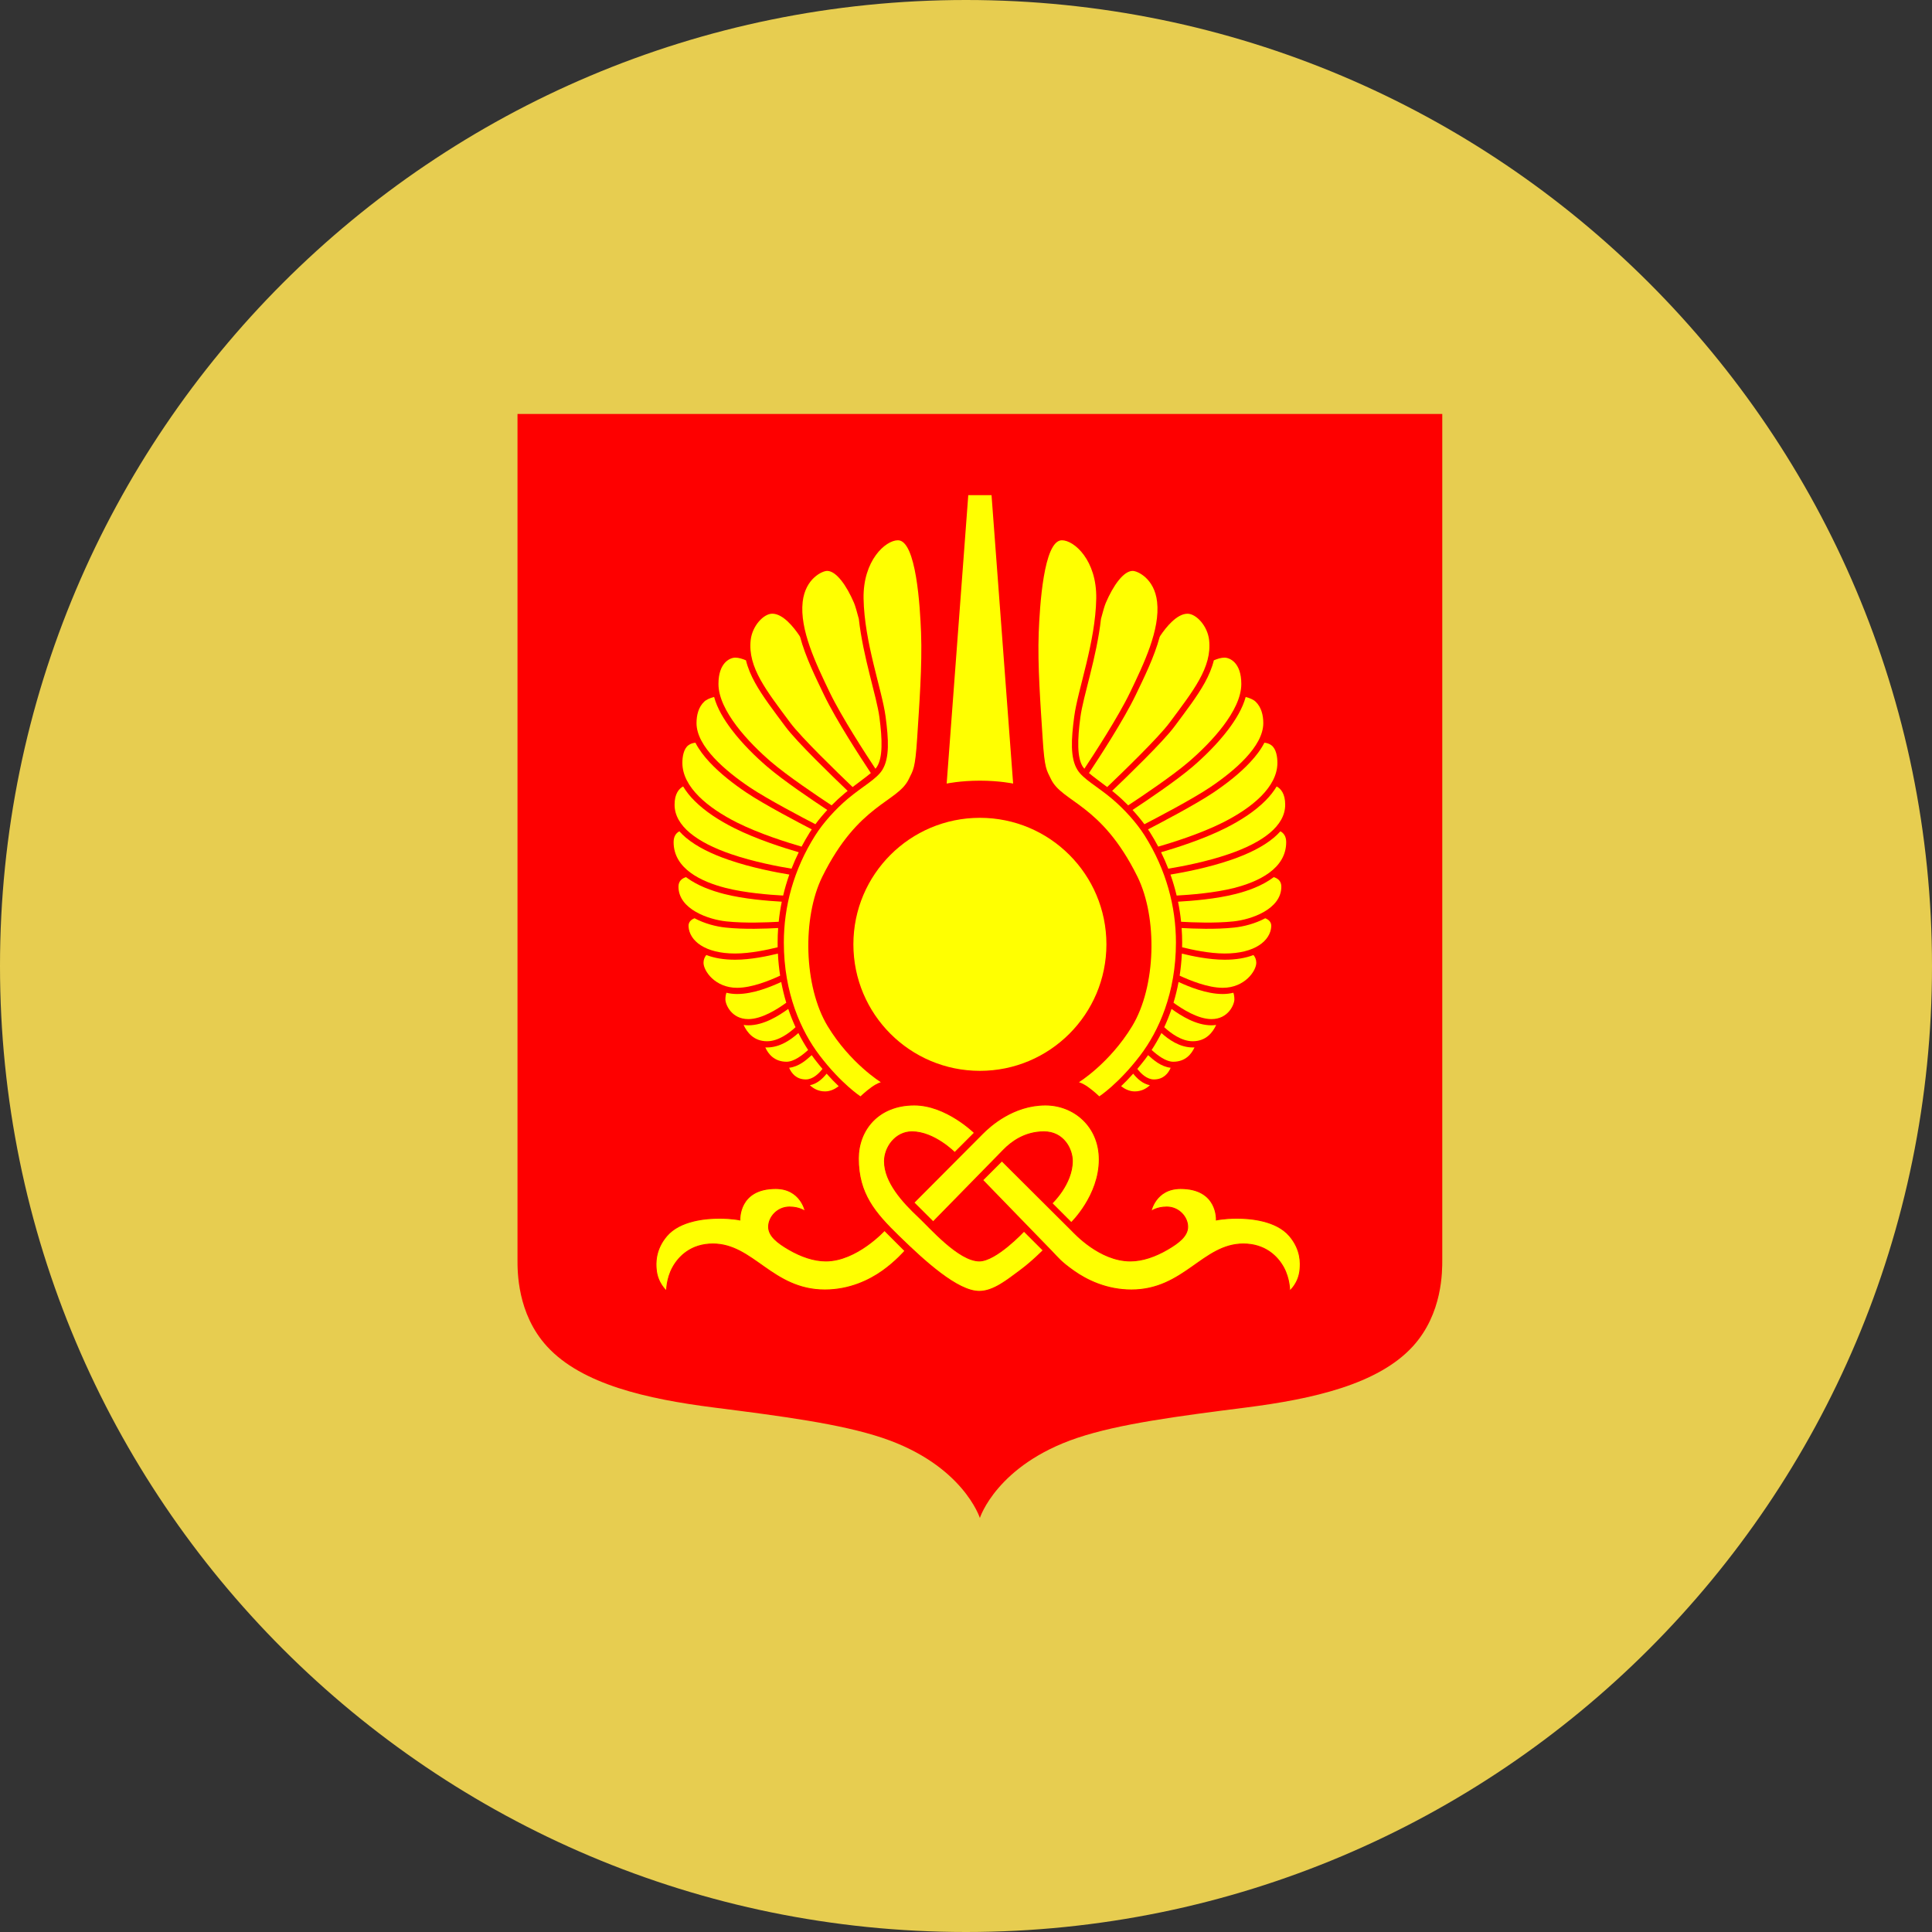 <svg width="56" height="56" viewBox="0 0 56 56" fill="none" xmlns="http://www.w3.org/2000/svg">
<rect x="0" y="0" width="56" height="56" fill="#333333" stroke="none"/>
<path fill-rule="evenodd" clip-rule="evenodd" d="M28 56C43.464 56 56 43.464 56 28C56 12.536 43.464 0 28 0C12.536 0 0 12.536 0 28C0 43.464 12.536 56 28 56Z" fill="#E7CD50"/>
<g clip-path="url(#clip0_2120_5947)">
<path d="M25.576 41.677C24.366 41.272 22.681 41.051 20.684 40.797C18.756 40.551 16.864 40.128 15.856 39.027C14.985 38.077 15 36.834 15 36.507V11.999H41.805V36.507C41.805 36.834 41.82 38.077 40.95 39.027C39.941 40.128 38.049 40.551 36.121 40.797C34.124 41.051 32.439 41.272 31.229 41.677C28.89 42.462 28.402 43.999 28.402 43.999C28.402 43.999 27.915 42.462 25.576 41.677H25.576Z" fill="#FE0000"/>
<path d="M23.96 31.121C23.853 31.253 23.696 31.413 23.475 31.456C23.574 31.549 23.718 31.635 23.915 31.635C24.075 31.635 24.212 31.559 24.31 31.484C24.203 31.382 24.084 31.261 23.96 31.121V31.121Z" fill="#FFFF01"/>
<path d="M23.527 30.584C23.371 30.726 23.151 30.92 22.873 30.95C22.941 31.107 23.079 31.288 23.357 31.288C23.559 31.288 23.729 31.124 23.84 30.983C23.767 30.898 23.694 30.806 23.619 30.709C23.588 30.668 23.558 30.626 23.527 30.584L23.527 30.584Z" fill="#FFFF01"/>
<path d="M23.141 29.943C22.937 30.125 22.62 30.361 22.233 30.361C22.216 30.361 22.199 30.361 22.183 30.36C22.266 30.546 22.442 30.775 22.799 30.775C23.015 30.775 23.263 30.581 23.424 30.434C23.326 30.283 23.23 30.119 23.141 29.943L23.141 29.943Z" fill="#FFFF01"/>
<path d="M22.386 29.109L21.653 29.358C21.665 29.358 21.678 29.359 21.691 29.359C21.893 29.359 22.158 29.241 22.386 29.109H22.386ZM22.848 29.244C22.574 29.441 22.141 29.719 21.691 29.719C21.644 29.719 21.598 29.715 21.554 29.708C21.652 29.924 21.849 30.181 22.233 30.181C22.559 30.181 22.873 29.947 23.059 29.774C22.983 29.608 22.912 29.431 22.848 29.244L22.848 29.244Z" fill="#FFFF01"/>
<path d="M22.644 28.463C22.338 28.604 21.834 28.812 21.365 28.812C21.255 28.812 21.152 28.799 21.056 28.775C21.038 28.827 21.026 28.891 21.026 28.968C21.026 29.111 21.198 29.539 21.691 29.539C22.079 29.539 22.532 29.253 22.79 29.064C22.733 28.873 22.684 28.673 22.644 28.463V28.463Z" fill="#FFFF01"/>
<path d="M22.548 27.64C22.257 27.712 21.765 27.818 21.307 27.818C20.979 27.818 20.701 27.77 20.473 27.681C20.427 27.738 20.392 27.811 20.392 27.906C20.392 28.142 20.726 28.632 21.365 28.632C21.796 28.632 22.321 28.416 22.613 28.28C22.581 28.075 22.559 27.862 22.548 27.64L22.548 27.64Z" fill="#FFFF01"/>
<path d="M20.131 26.616C20.026 26.658 19.95 26.731 19.958 26.854C19.983 27.268 20.432 27.638 21.307 27.638C21.753 27.638 22.262 27.526 22.541 27.457C22.54 27.411 22.54 27.365 22.54 27.318C22.54 27.179 22.545 27.039 22.555 26.899C22.213 26.918 21.576 26.944 21.032 26.886C20.771 26.859 20.433 26.777 20.131 26.616L20.131 26.616Z" fill="#FFFF01"/>
<path d="M19.886 25.424C19.768 25.46 19.666 25.537 19.666 25.7C19.666 26.359 20.545 26.654 21.052 26.707C21.586 26.764 22.239 26.737 22.571 26.718C22.591 26.524 22.62 26.33 22.66 26.136C22.26 26.113 21.56 26.059 20.985 25.911C20.621 25.817 20.226 25.675 19.907 25.441C19.9 25.435 19.893 25.43 19.886 25.424L19.886 25.424Z" fill="#FFFF01"/>
<path d="M19.692 24.096C19.602 24.144 19.525 24.235 19.525 24.409C19.525 25.183 20.328 25.556 21.029 25.736C21.593 25.881 22.31 25.937 22.7 25.958C22.748 25.755 22.808 25.552 22.879 25.35C22.5 25.287 21.788 25.153 21.126 24.925C20.621 24.752 20.195 24.542 19.884 24.282C19.814 24.223 19.75 24.161 19.692 24.096L19.692 24.096ZM20.39 24.199C20.623 24.34 20.911 24.471 21.243 24.585C21.542 24.688 21.855 24.771 22.14 24.837L20.39 24.199Z" fill="#FFFF01"/>
<path d="M19.801 22.795C19.678 22.862 19.553 23.008 19.553 23.325C19.553 23.939 20.201 24.417 21.184 24.755C21.847 24.983 22.578 25.119 22.943 25.179C23.005 25.019 23.075 24.86 23.152 24.703C22.743 24.584 21.939 24.333 21.282 24.002C20.849 23.785 20.439 23.521 20.128 23.209C20 23.081 19.888 22.942 19.801 22.795H19.801ZM20.334 22.902C20.35 22.92 20.365 22.937 20.383 22.955C20.653 23.226 21.034 23.475 21.444 23.681C21.825 23.872 22.266 24.038 22.644 24.165L20.334 22.902Z" fill="#FFFF01"/>
<path d="M20.157 21.528C20.087 21.535 20.016 21.555 19.954 21.601C19.812 21.707 19.779 21.942 19.779 22.112C19.779 22.816 20.521 23.419 21.363 23.842C22.016 24.17 22.841 24.426 23.234 24.54C23.308 24.401 23.387 24.262 23.473 24.125C23.491 24.097 23.511 24.068 23.53 24.04C23.197 23.867 22.162 23.327 21.63 22.97C21.274 22.73 20.88 22.429 20.566 22.091C20.402 21.915 20.258 21.726 20.157 21.528L20.157 21.528ZM20.786 21.796C20.801 21.813 20.815 21.83 20.83 21.847C21.113 22.151 21.489 22.441 21.831 22.671C22.064 22.828 22.411 23.027 22.747 23.213L20.786 21.796Z" fill="#FFFF01"/>
<path d="M21.063 20.143C21.063 20.143 21.059 20.143 21.059 20.143C21.137 20.392 21.292 20.666 21.492 20.93C21.782 21.313 22.155 21.677 22.466 21.944C22.782 22.216 23.291 22.576 23.711 22.862L21.063 20.143ZM20.699 20.202C20.588 20.231 20.479 20.274 20.412 20.338C20.244 20.497 20.189 20.732 20.189 20.961C20.189 21.639 21.033 22.351 21.731 22.82C22.249 23.169 23.32 23.728 23.635 23.891C23.738 23.751 23.855 23.612 23.979 23.477C23.552 23.195 22.71 22.629 22.231 22.217C21.906 21.938 21.518 21.561 21.205 21.147C20.978 20.848 20.787 20.528 20.699 20.202L20.699 20.202Z" fill="#FFFF01"/>
<path d="M21.313 19.062C21.167 19.062 20.825 19.198 20.825 19.825C20.825 20.601 21.712 21.534 22.348 22.081C22.817 22.484 23.687 23.069 24.104 23.344C24.224 23.223 24.348 23.107 24.474 23.002C24.506 22.975 24.538 22.95 24.569 22.924C24.354 22.718 23.993 22.37 23.64 22.015C23.279 21.651 22.935 21.291 22.762 21.056C22.42 20.595 22.107 20.191 21.885 19.789C21.767 19.576 21.676 19.361 21.622 19.14C21.522 19.097 21.411 19.062 21.313 19.062L21.313 19.062ZM22.264 19.725C22.464 20.06 22.741 20.424 23.051 20.842C23.192 21.032 23.539 21.401 23.896 21.761C23.9 21.765 23.904 21.769 23.908 21.773L22.264 19.725Z" fill="#FFFF01"/>
<path d="M22.385 17.788C22.137 17.788 21.805 18.136 21.759 18.553C21.671 19.347 22.22 20.024 22.906 20.949C23.221 21.374 24.288 22.406 24.713 22.813C24.922 22.653 25.108 22.521 25.242 22.407L25.224 22.381C24.955 21.974 24.244 20.887 23.887 20.147C23.637 19.626 23.348 19.042 23.191 18.461C23.187 18.453 23.171 18.425 23.169 18.422C23.012 18.187 22.697 17.788 22.385 17.788L22.385 17.788Z" fill="#FFFF01"/>
<path d="M23.975 16.548C23.837 16.548 23.344 16.765 23.266 17.445C23.175 18.248 23.648 19.233 24.05 20.069C24.395 20.786 25.107 21.877 25.375 22.282C25.393 22.261 25.41 22.24 25.422 22.22C25.587 21.955 25.577 21.445 25.491 20.793C25.407 20.167 25.02 19.065 24.893 17.937C24.836 17.722 24.788 17.555 24.754 17.475C24.538 16.969 24.238 16.548 23.975 16.548V16.548Z" fill="#FFFF01"/>
<path d="M25.532 31.369C25.532 31.369 24.642 30.82 23.99 29.744C23.295 28.598 23.249 26.596 23.836 25.409C24.886 23.287 26.02 23.262 26.343 22.58C26.468 22.316 26.526 22.308 26.585 21.387C26.643 20.465 26.734 19.281 26.697 18.335C26.669 17.61 26.561 15.66 26.027 15.66C25.668 15.66 25.013 16.244 25.031 17.346C25.052 18.619 25.564 19.985 25.669 20.769C25.757 21.429 25.788 21.971 25.575 22.315C25.411 22.581 25.009 22.79 24.589 23.14C24.219 23.449 23.856 23.855 23.626 24.221C22.999 25.216 22.72 26.285 22.72 27.319C22.72 28.782 23.218 29.888 23.762 30.599C24.388 31.418 24.941 31.778 24.941 31.778C24.941 31.778 25.094 31.631 25.26 31.512C25.425 31.393 25.532 31.369 25.532 31.369L25.532 31.369Z" fill="#FFFF01"/>
<path d="M32.846 31.121C32.953 31.253 33.11 31.413 33.33 31.456C33.232 31.549 33.087 31.635 32.891 31.635C32.73 31.635 32.593 31.559 32.496 31.484C32.603 31.382 32.721 31.261 32.846 31.121V31.121Z" fill="#FFFF01"/>
<path d="M33.278 30.584C33.435 30.726 33.655 30.92 33.933 30.95C33.865 31.107 33.726 31.288 33.448 31.288C33.247 31.288 33.076 31.124 32.966 30.983C33.038 30.898 33.112 30.806 33.187 30.709C33.217 30.668 33.248 30.626 33.278 30.584L33.278 30.584Z" fill="#FFFF01"/>
<path d="M33.664 29.943C33.868 30.125 34.186 30.361 34.572 30.361C34.589 30.361 34.606 30.361 34.623 30.36C34.539 30.546 34.364 30.775 34.007 30.775C33.79 30.775 33.542 30.581 33.381 30.434C33.48 30.283 33.575 30.119 33.664 29.943L33.664 29.943Z" fill="#FFFF01"/>
<path d="M34.419 29.109L35.153 29.358C35.14 29.358 35.128 29.359 35.114 29.359C34.912 29.359 34.647 29.241 34.419 29.109H34.419ZM33.958 29.244C34.231 29.441 34.665 29.719 35.114 29.719C35.162 29.719 35.208 29.715 35.251 29.708C35.154 29.924 34.957 30.181 34.572 30.181C34.247 30.181 33.933 29.947 33.746 29.774C33.823 29.608 33.894 29.431 33.958 29.244L33.958 29.244Z" fill="#FFFF01"/>
<path d="M34.161 28.463C34.468 28.604 34.972 28.812 35.441 28.812C35.551 28.812 35.654 28.799 35.75 28.775C35.768 28.827 35.779 28.891 35.779 28.968C35.779 29.111 35.607 29.539 35.115 29.539C34.727 29.539 34.274 29.253 34.015 29.064C34.073 28.873 34.122 28.673 34.161 28.463V28.463Z" fill="#FFFF01"/>
<path d="M34.257 27.641C34.548 27.712 35.041 27.818 35.499 27.818C35.826 27.818 36.105 27.77 36.333 27.682C36.379 27.738 36.414 27.811 36.414 27.906C36.414 28.142 36.079 28.632 35.441 28.632C35.01 28.632 34.485 28.416 34.193 28.28C34.224 28.076 34.246 27.862 34.257 27.641L34.257 27.641Z" fill="#FFFF01"/>
<path d="M36.674 26.616C36.779 26.658 36.855 26.731 36.848 26.854C36.823 27.268 36.374 27.638 35.499 27.638C35.053 27.638 34.543 27.527 34.264 27.457C34.265 27.411 34.266 27.365 34.266 27.319C34.266 27.179 34.26 27.039 34.25 26.899C34.593 26.918 35.23 26.944 35.773 26.886C36.035 26.859 36.373 26.777 36.674 26.616L36.674 26.616Z" fill="#FFFF01"/>
<path d="M36.92 25.424C37.038 25.46 37.14 25.537 37.14 25.7C37.14 26.359 36.261 26.654 35.754 26.707C35.22 26.764 34.567 26.737 34.235 26.718C34.215 26.524 34.185 26.33 34.146 26.136C34.545 26.113 35.246 26.059 35.821 25.911C36.185 25.818 36.58 25.675 36.898 25.441C36.906 25.435 36.912 25.43 36.919 25.424L36.92 25.424Z" fill="#FFFF01"/>
<path d="M37.113 24.096C37.203 24.144 37.281 24.236 37.281 24.409C37.281 25.183 36.478 25.556 35.776 25.737C35.213 25.881 34.495 25.937 34.106 25.958C34.057 25.755 33.998 25.552 33.927 25.35C34.305 25.287 35.017 25.153 35.68 24.925C36.185 24.752 36.61 24.542 36.921 24.282C36.991 24.223 37.055 24.161 37.113 24.096L37.113 24.096ZM36.415 24.199C36.182 24.34 35.895 24.471 35.563 24.585C35.263 24.688 34.951 24.771 34.665 24.837L36.415 24.199Z" fill="#FFFF01"/>
<path d="M37.005 22.795C37.127 22.862 37.252 23.008 37.252 23.325C37.252 23.939 36.605 24.417 35.621 24.755C34.959 24.983 34.228 25.119 33.863 25.179C33.801 25.019 33.731 24.86 33.654 24.703C34.063 24.584 34.866 24.333 35.524 24.002C35.956 23.785 36.367 23.521 36.678 23.209C36.806 23.081 36.917 22.942 37.005 22.795H37.005ZM36.472 22.902C36.456 22.92 36.44 22.937 36.423 22.955C36.153 23.226 35.771 23.475 35.362 23.681C34.98 23.872 34.539 24.038 34.162 24.165L36.472 22.902Z" fill="#FFFF01"/>
<path d="M36.649 21.528C36.719 21.535 36.79 21.555 36.851 21.601C36.994 21.707 37.026 21.942 37.026 22.112C37.026 22.816 36.285 23.419 35.443 23.842C34.79 24.17 33.965 24.426 33.572 24.54C33.498 24.401 33.419 24.262 33.332 24.125C33.314 24.097 33.295 24.068 33.276 24.04C33.608 23.867 34.644 23.327 35.175 22.97C35.531 22.73 35.926 22.429 36.239 22.091C36.404 21.915 36.548 21.726 36.649 21.528L36.649 21.528ZM36.02 21.796C36.005 21.813 35.991 21.83 35.975 21.847C35.693 22.151 35.316 22.441 34.974 22.671C34.742 22.828 34.395 23.027 34.058 23.213L36.02 21.796Z" fill="#FFFF01"/>
<path d="M35.743 20.143C35.743 20.143 35.746 20.143 35.746 20.143C35.669 20.392 35.513 20.666 35.314 20.93C35.024 21.314 34.651 21.677 34.34 21.945C34.024 22.216 33.515 22.576 33.095 22.862L35.743 20.143ZM36.107 20.202C36.217 20.231 36.327 20.274 36.394 20.338C36.561 20.497 36.617 20.732 36.617 20.961C36.617 21.639 35.773 22.351 35.075 22.82C34.557 23.169 33.486 23.728 33.171 23.891C33.068 23.751 32.951 23.612 32.827 23.477C33.254 23.195 34.096 22.629 34.575 22.218C34.9 21.938 35.288 21.561 35.601 21.147C35.827 20.848 36.018 20.528 36.107 20.202L36.107 20.202Z" fill="#FFFF01"/>
<path d="M35.492 19.062C35.639 19.062 35.98 19.198 35.98 19.825C35.98 20.601 35.094 21.534 34.457 22.081C33.988 22.484 33.118 23.07 32.701 23.344C32.582 23.223 32.458 23.107 32.331 23.002C32.299 22.975 32.268 22.95 32.236 22.924C32.452 22.718 32.812 22.37 33.165 22.015C33.526 21.651 33.87 21.291 34.044 21.056C34.386 20.595 34.699 20.191 34.921 19.789C35.038 19.576 35.13 19.361 35.184 19.14C35.284 19.097 35.395 19.062 35.492 19.062L35.492 19.062ZM34.542 19.725C34.342 20.061 34.065 20.424 33.755 20.842C33.614 21.032 33.267 21.401 32.91 21.761C32.906 21.765 32.902 21.769 32.898 21.773L34.542 19.725Z" fill="#FFFF01"/>
<path d="M34.421 17.789C34.668 17.789 35.001 18.136 35.047 18.554C35.134 19.347 34.585 20.024 33.899 20.949C33.585 21.374 32.518 22.406 32.092 22.813C31.883 22.653 31.698 22.521 31.564 22.407L31.581 22.381C31.851 21.974 32.562 20.887 32.918 20.147C33.169 19.626 33.457 19.042 33.614 18.461C33.619 18.453 33.634 18.425 33.636 18.422C33.794 18.187 34.109 17.789 34.421 17.789L34.421 17.789Z" fill="#FFFF01"/>
<path d="M32.831 16.548C32.968 16.548 33.462 16.765 33.539 17.445C33.631 18.248 33.158 19.234 32.756 20.069C32.411 20.786 31.699 21.877 31.431 22.282C31.413 22.261 31.396 22.24 31.383 22.22C31.219 21.955 31.228 21.445 31.315 20.793C31.398 20.167 31.786 19.065 31.913 17.937C31.969 17.722 32.018 17.555 32.052 17.475C32.268 16.969 32.568 16.548 32.831 16.548V16.548Z" fill="#FFFF01"/>
<path d="M31.273 31.369C31.273 31.369 32.163 30.82 32.816 29.744C33.511 28.598 33.556 26.596 32.969 25.409C31.92 23.287 30.785 23.262 30.462 22.58C30.337 22.316 30.279 22.308 30.221 21.387C30.163 20.465 30.071 19.281 30.108 18.335C30.137 17.61 30.245 15.66 30.779 15.66C31.138 15.66 31.793 16.244 31.775 17.346C31.754 18.619 31.241 19.985 31.137 20.769C31.049 21.429 31.017 21.971 31.23 22.315C31.395 22.581 31.797 22.79 32.216 23.14C32.586 23.449 32.95 23.855 33.18 24.221C33.807 25.216 34.085 26.285 34.085 27.319C34.085 28.782 33.587 29.888 33.044 30.599C32.418 31.418 31.864 31.778 31.864 31.778C31.864 31.778 31.712 31.631 31.545 31.512C31.38 31.393 31.273 31.369 31.273 31.369L31.273 31.369Z" fill="#FFFF01"/>
<path d="M28.403 31.039C30.428 31.039 32.07 29.397 32.07 27.372C32.07 25.347 30.428 23.705 28.403 23.705C26.378 23.705 24.736 25.347 24.736 27.372C24.736 29.397 26.378 31.039 28.403 31.039Z" fill="#FFFF01"/>
<path d="M28.74 14.352L29.366 22.712C29.366 22.712 28.969 22.628 28.403 22.628C27.837 22.628 27.44 22.712 27.44 22.712L28.066 14.352H28.74Z" fill="#FFFF01"/>
<path d="M19.321 37.42C19.321 37.42 19.318 37.067 19.498 36.739C19.675 36.416 20.035 36.057 20.664 36.057C21.836 36.057 22.382 37.39 23.91 37.39C24.629 37.39 25.207 37.104 25.579 36.84C25.97 36.562 26.23 36.257 26.23 36.257L25.638 35.665C25.638 35.665 24.829 36.55 23.938 36.55C23.584 36.55 23.214 36.418 22.865 36.216C22.533 36.023 22.278 35.823 22.278 35.56C22.278 35.276 22.535 34.986 22.883 34.986C23.182 34.986 23.341 35.113 23.341 35.113C23.341 35.113 23.214 34.45 22.483 34.45C21.396 34.45 21.446 35.361 21.446 35.361C21.446 35.361 21.214 35.311 20.847 35.311C20.466 35.311 19.712 35.371 19.326 35.823C18.978 36.231 19.009 36.636 19.02 36.781C19.051 37.199 19.321 37.42 19.321 37.42L19.321 37.42Z" fill="#FFFF01" stroke="#FE0000" stroke-width="0.027"/>
<path d="M27.048 35.416L29.089 33.331C29.316 33.099 29.702 32.806 30.26 32.806C30.828 32.806 31.082 33.303 31.082 33.654C31.082 34.321 30.492 34.878 30.492 34.878L31.052 35.439C31.052 35.439 31.863 34.657 31.863 33.61C31.863 32.64 31.122 32.029 30.303 32.029C29.369 32.029 28.695 32.642 28.487 32.852L26.489 34.858L27.048 35.416Z" fill="#FFFF01" stroke="#FE0000" stroke-width="0.027"/>
<path d="M29.681 35.686C29.681 35.686 28.872 36.552 28.384 36.55C27.79 36.547 26.961 35.588 26.627 35.275C26.175 34.851 25.637 34.269 25.637 33.661C25.637 33.254 25.955 32.806 26.434 32.806C27.081 32.806 27.673 33.408 27.673 33.408L28.245 32.836C28.245 32.836 27.428 32.029 26.502 32.029C25.448 32.029 24.88 32.764 24.88 33.578C24.88 34.605 25.361 35.158 26.05 35.83C26.795 36.556 27.751 37.431 28.384 37.431C28.799 37.431 29.199 37.099 29.563 36.831C29.91 36.576 30.238 36.242 30.238 36.242L29.681 35.686Z" fill="#FFFF01" stroke="#FE0000" stroke-width="0.027"/>
<path d="M30.473 36.257C30.676 36.466 30.733 36.562 31.124 36.84C31.496 37.104 32.074 37.39 32.793 37.39C34.321 37.39 34.867 36.057 36.039 36.057C36.668 36.057 37.029 36.416 37.206 36.739C37.385 37.067 37.382 37.42 37.382 37.42C37.382 37.42 37.652 37.199 37.683 36.781C37.694 36.636 37.725 36.231 37.377 35.823C36.991 35.371 36.237 35.311 35.856 35.311C35.489 35.311 35.257 35.361 35.257 35.361C35.257 35.361 35.307 34.45 34.221 34.45C33.489 34.45 33.362 35.113 33.362 35.113C33.362 35.113 33.521 34.986 33.82 34.986C34.168 34.986 34.425 35.275 34.425 35.56C34.425 35.823 34.17 36.023 33.838 36.216C33.489 36.418 33.119 36.55 32.765 36.55C31.874 36.55 31.145 35.744 31.065 35.665L29.04 33.649L28.483 34.206L30.473 36.257Z" fill="#FFFF01" stroke="#FE0000" stroke-width="0.027"/>
</g>
<defs>
<clipPath id="clip0_2120_5947">
<rect width="26.827" height="32" fill="white" transform="translate(15 12)"/>
</clipPath>
</defs>
</svg>
